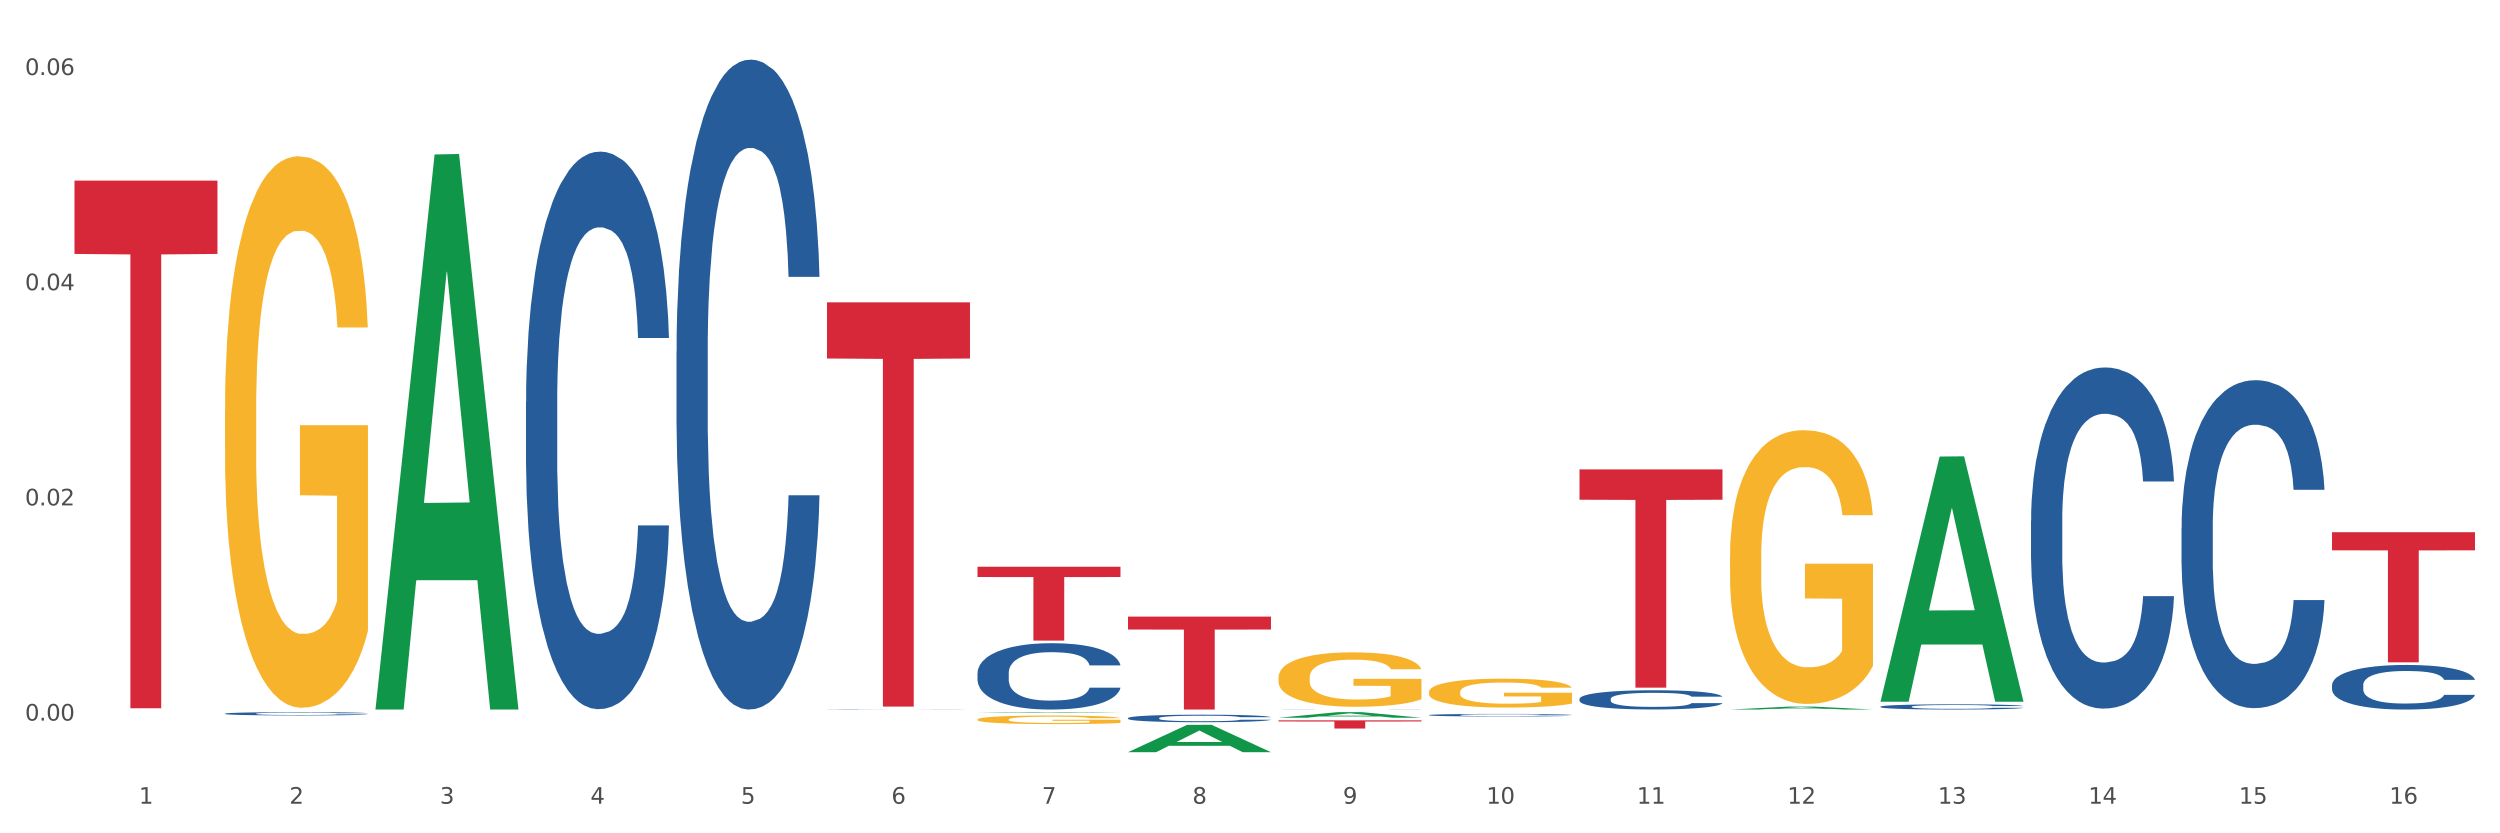 <?xml version="1.0" encoding="utf-8" standalone="no"?>
<!DOCTYPE svg PUBLIC "-//W3C//DTD SVG 1.1//EN"
  "http://www.w3.org/Graphics/SVG/1.1/DTD/svg11.dtd">
<svg xmlns:xlink="http://www.w3.org/1999/xlink" width="1080pt" height="360pt" viewBox="0 0 1080 360" xmlns="http://www.w3.org/2000/svg" version="1.1">
 <rect x="0" y="0" width="1080" height="360" fill="#333333" stroke="none"/>
 <defs>
  <style type="text/css">*{stroke-linejoin: round; stroke-linecap: butt}</style>
 </defs>
 <g id="figure_1">
  <g id="patch_1">
   <path d="M 0 360 
L 1080 360 
L 1080 0 
L 0 0 
z
" style="fill: #ffffff; stroke: #ffffff; stroke-linejoin: miter"/>
  </g>
  <g id="axes_1">
   <g id="matplotlib.axis_1">
    <g id="xtick_1">
     <g id="text_1">
      <!-- 1 -->
      <g style="fill: #4d4d4d" transform="translate(60.004 347.204) scale(0.096 -0.096)">
       <defs>
        <path id="DejaVuSans-31" d="M 794 531 
L 1825 531 
L 1825 4091 
L 703 3866 
L 703 4441 
L 1819 4666 
L 2450 4666 
L 2450 531 
L 3481 531 
L 3481 0 
L 794 0 
L 794 531 
z
" transform="scale(0.016)"/>
       </defs>
       <use xlink:href="#DejaVuSans-31"/>
      </g>
     </g>
    </g>
    <g id="xtick_2">
     <g id="text_2">
      <!-- 2 -->
      <g style="fill: #4d4d4d" transform="translate(125.021 347.204) scale(0.096 -0.096)">
       <defs>
        <path id="DejaVuSans-32" d="M 1228 531 
L 3431 531 
L 3431 0 
L 469 0 
L 469 531 
Q 828 903 1448 1529 
Q 2069 2156 2228 2338 
Q 2531 2678 2651 2914 
Q 2772 3150 2772 3378 
Q 2772 3750 2511 3984 
Q 2250 4219 1831 4219 
Q 1534 4219 1204 4116 
Q 875 4013 500 3803 
L 500 4441 
Q 881 4594 1212 4672 
Q 1544 4750 1819 4750 
Q 2544 4750 2975 4387 
Q 3406 4025 3406 3419 
Q 3406 3131 3298 2873 
Q 3191 2616 2906 2266 
Q 2828 2175 2409 1742 
Q 1991 1309 1228 531 
z
" transform="scale(0.016)"/>
       </defs>
       <use xlink:href="#DejaVuSans-32"/>
      </g>
     </g>
    </g>
    <g id="xtick_3">
     <g id="text_3">
      <!-- 3 -->
      <g style="fill: #4d4d4d" transform="translate(190.039 347.204) scale(0.096 -0.096)">
       <defs>
        <path id="DejaVuSans-33" d="M 2597 2516 
Q 3050 2419 3304 2112 
Q 3559 1806 3559 1356 
Q 3559 666 3084 287 
Q 2609 -91 1734 -91 
Q 1441 -91 1130 -33 
Q 819 25 488 141 
L 488 750 
Q 750 597 1062 519 
Q 1375 441 1716 441 
Q 2309 441 2620 675 
Q 2931 909 2931 1356 
Q 2931 1769 2642 2001 
Q 2353 2234 1838 2234 
L 1294 2234 
L 1294 2753 
L 1863 2753 
Q 2328 2753 2575 2939 
Q 2822 3125 2822 3475 
Q 2822 3834 2567 4026 
Q 2313 4219 1838 4219 
Q 1578 4219 1281 4162 
Q 984 4106 628 3988 
L 628 4550 
Q 988 4650 1302 4700 
Q 1616 4750 1894 4750 
Q 2613 4750 3031 4423 
Q 3450 4097 3450 3541 
Q 3450 3153 3228 2886 
Q 3006 2619 2597 2516 
z
" transform="scale(0.016)"/>
       </defs>
       <use xlink:href="#DejaVuSans-33"/>
      </g>
     </g>
    </g>
    <g id="xtick_4">
     <g id="text_4">
      <!-- 4 -->
      <g style="fill: #4d4d4d" transform="translate(255.056 347.204) scale(0.096 -0.096)">
       <defs>
        <path id="DejaVuSans-34" d="M 2419 4116 
L 825 1625 
L 2419 1625 
L 2419 4116 
z
M 2253 4666 
L 3047 4666 
L 3047 1625 
L 3713 1625 
L 3713 1100 
L 3047 1100 
L 3047 0 
L 2419 0 
L 2419 1100 
L 313 1100 
L 313 1709 
L 2253 4666 
z
" transform="scale(0.016)"/>
       </defs>
       <use xlink:href="#DejaVuSans-34"/>
      </g>
     </g>
    </g>
    <g id="xtick_5">
     <g id="text_5">
      <!-- 5 -->
      <g style="fill: #4d4d4d" transform="translate(320.073 347.204) scale(0.096 -0.096)">
       <defs>
        <path id="DejaVuSans-35" d="M 691 4666 
L 3169 4666 
L 3169 4134 
L 1269 4134 
L 1269 2991 
Q 1406 3038 1543 3061 
Q 1681 3084 1819 3084 
Q 2600 3084 3056 2656 
Q 3513 2228 3513 1497 
Q 3513 744 3044 326 
Q 2575 -91 1722 -91 
Q 1428 -91 1123 -41 
Q 819 9 494 109 
L 494 744 
Q 775 591 1075 516 
Q 1375 441 1709 441 
Q 2250 441 2565 725 
Q 2881 1009 2881 1497 
Q 2881 1984 2565 2268 
Q 2250 2553 1709 2553 
Q 1456 2553 1204 2497 
Q 953 2441 691 2322 
L 691 4666 
z
" transform="scale(0.016)"/>
       </defs>
       <use xlink:href="#DejaVuSans-35"/>
      </g>
     </g>
    </g>
    <g id="xtick_6">
     <g id="text_6">
      <!-- 6 -->
      <g style="fill: #4d4d4d" transform="translate(385.09 347.204) scale(0.096 -0.096)">
       <defs>
        <path id="DejaVuSans-36" d="M 2113 2584 
Q 1688 2584 1439 2293 
Q 1191 2003 1191 1497 
Q 1191 994 1439 701 
Q 1688 409 2113 409 
Q 2538 409 2786 701 
Q 3034 994 3034 1497 
Q 3034 2003 2786 2293 
Q 2538 2584 2113 2584 
z
M 3366 4563 
L 3366 3988 
Q 3128 4100 2886 4159 
Q 2644 4219 2406 4219 
Q 1781 4219 1451 3797 
Q 1122 3375 1075 2522 
Q 1259 2794 1537 2939 
Q 1816 3084 2150 3084 
Q 2853 3084 3261 2657 
Q 3669 2231 3669 1497 
Q 3669 778 3244 343 
Q 2819 -91 2113 -91 
Q 1303 -91 875 529 
Q 447 1150 447 2328 
Q 447 3434 972 4092 
Q 1497 4750 2381 4750 
Q 2619 4750 2861 4703 
Q 3103 4656 3366 4563 
z
" transform="scale(0.016)"/>
       </defs>
       <use xlink:href="#DejaVuSans-36"/>
      </g>
     </g>
    </g>
    <g id="xtick_7">
     <g id="text_7">
      <!-- 7 -->
      <g style="fill: #4d4d4d" transform="translate(450.108 347.204) scale(0.096 -0.096)">
       <defs>
        <path id="DejaVuSans-37" d="M 525 4666 
L 3525 4666 
L 3525 4397 
L 1831 0 
L 1172 0 
L 2766 4134 
L 525 4134 
L 525 4666 
z
" transform="scale(0.016)"/>
       </defs>
       <use xlink:href="#DejaVuSans-37"/>
      </g>
     </g>
    </g>
    <g id="xtick_8">
     <g id="text_8">
      <!-- 8 -->
      <g style="fill: #4d4d4d" transform="translate(515.125 347.204) scale(0.096 -0.096)">
       <defs>
        <path id="DejaVuSans-38" d="M 2034 2216 
Q 1584 2216 1326 1975 
Q 1069 1734 1069 1313 
Q 1069 891 1326 650 
Q 1584 409 2034 409 
Q 2484 409 2743 651 
Q 3003 894 3003 1313 
Q 3003 1734 2745 1975 
Q 2488 2216 2034 2216 
z
M 1403 2484 
Q 997 2584 770 2862 
Q 544 3141 544 3541 
Q 544 4100 942 4425 
Q 1341 4750 2034 4750 
Q 2731 4750 3128 4425 
Q 3525 4100 3525 3541 
Q 3525 3141 3298 2862 
Q 3072 2584 2669 2484 
Q 3125 2378 3379 2068 
Q 3634 1759 3634 1313 
Q 3634 634 3220 271 
Q 2806 -91 2034 -91 
Q 1263 -91 848 271 
Q 434 634 434 1313 
Q 434 1759 690 2068 
Q 947 2378 1403 2484 
z
M 1172 3481 
Q 1172 3119 1398 2916 
Q 1625 2713 2034 2713 
Q 2441 2713 2670 2916 
Q 2900 3119 2900 3481 
Q 2900 3844 2670 4047 
Q 2441 4250 2034 4250 
Q 1625 4250 1398 4047 
Q 1172 3844 1172 3481 
z
" transform="scale(0.016)"/>
       </defs>
       <use xlink:href="#DejaVuSans-38"/>
      </g>
     </g>
    </g>
    <g id="xtick_9">
     <g id="text_9">
      <!-- 9 -->
      <g style="fill: #4d4d4d" transform="translate(580.142 347.204) scale(0.096 -0.096)">
       <defs>
        <path id="DejaVuSans-39" d="M 703 97 
L 703 672 
Q 941 559 1184 500 
Q 1428 441 1663 441 
Q 2288 441 2617 861 
Q 2947 1281 2994 2138 
Q 2813 1869 2534 1725 
Q 2256 1581 1919 1581 
Q 1219 1581 811 2004 
Q 403 2428 403 3163 
Q 403 3881 828 4315 
Q 1253 4750 1959 4750 
Q 2769 4750 3195 4129 
Q 3622 3509 3622 2328 
Q 3622 1225 3098 567 
Q 2575 -91 1691 -91 
Q 1453 -91 1209 -44 
Q 966 3 703 97 
z
M 1959 2075 
Q 2384 2075 2632 2365 
Q 2881 2656 2881 3163 
Q 2881 3666 2632 3958 
Q 2384 4250 1959 4250 
Q 1534 4250 1286 3958 
Q 1038 3666 1038 3163 
Q 1038 2656 1286 2365 
Q 1534 2075 1959 2075 
z
" transform="scale(0.016)"/>
       </defs>
       <use xlink:href="#DejaVuSans-39"/>
      </g>
     </g>
    </g>
    <g id="xtick_10">
     <g id="text_10">
      <!-- 10 -->
      <g style="fill: #4d4d4d" transform="translate(642.105 347.204) scale(0.096 -0.096)">
       <defs>
        <path id="DejaVuSans-30" d="M 2034 4250 
Q 1547 4250 1301 3770 
Q 1056 3291 1056 2328 
Q 1056 1369 1301 889 
Q 1547 409 2034 409 
Q 2525 409 2770 889 
Q 3016 1369 3016 2328 
Q 3016 3291 2770 3770 
Q 2525 4250 2034 4250 
z
M 2034 4750 
Q 2819 4750 3233 4129 
Q 3647 3509 3647 2328 
Q 3647 1150 3233 529 
Q 2819 -91 2034 -91 
Q 1250 -91 836 529 
Q 422 1150 422 2328 
Q 422 3509 836 4129 
Q 1250 4750 2034 4750 
z
" transform="scale(0.016)"/>
       </defs>
       <use xlink:href="#DejaVuSans-31"/>
       <use xlink:href="#DejaVuSans-30" transform="translate(63.623 0)"/>
      </g>
     </g>
    </g>
    <g id="xtick_11">
     <g id="text_11">
      <!-- 11 -->
      <g style="fill: #4d4d4d" transform="translate(707.123 347.204) scale(0.096 -0.096)">
       <use xlink:href="#DejaVuSans-31"/>
       <use xlink:href="#DejaVuSans-31" transform="translate(63.623 0)"/>
      </g>
     </g>
    </g>
    <g id="xtick_12">
     <g id="text_12">
      <!-- 12 -->
      <g style="fill: #4d4d4d" transform="translate(772.14 347.204) scale(0.096 -0.096)">
       <use xlink:href="#DejaVuSans-31"/>
       <use xlink:href="#DejaVuSans-32" transform="translate(63.623 0)"/>
      </g>
     </g>
    </g>
    <g id="xtick_13">
     <g id="text_13">
      <!-- 13 -->
      <g style="fill: #4d4d4d" transform="translate(837.157 347.204) scale(0.096 -0.096)">
       <use xlink:href="#DejaVuSans-31"/>
       <use xlink:href="#DejaVuSans-33" transform="translate(63.623 0)"/>
      </g>
     </g>
    </g>
    <g id="xtick_14">
     <g id="text_14">
      <!-- 14 -->
      <g style="fill: #4d4d4d" transform="translate(902.174 347.204) scale(0.096 -0.096)">
       <use xlink:href="#DejaVuSans-31"/>
       <use xlink:href="#DejaVuSans-34" transform="translate(63.623 0)"/>
      </g>
     </g>
    </g>
    <g id="xtick_15">
     <g id="text_15">
      <!-- 15 -->
      <g style="fill: #4d4d4d" transform="translate(967.192 347.204) scale(0.096 -0.096)">
       <use xlink:href="#DejaVuSans-31"/>
       <use xlink:href="#DejaVuSans-35" transform="translate(63.623 0)"/>
      </g>
     </g>
    </g>
    <g id="xtick_16">
     <g id="text_16">
      <!-- 16 -->
      <g style="fill: #4d4d4d" transform="translate(1032.209 347.204) scale(0.096 -0.096)">
       <use xlink:href="#DejaVuSans-31"/>
       <use xlink:href="#DejaVuSans-36" transform="translate(63.623 0)"/>
      </g>
     </g>
    </g>
    <g id="xtick_17"/>
    <g id="xtick_18"/>
    <g id="xtick_19"/>
    <g id="xtick_20"/>
    <g id="xtick_21"/>
    <g id="xtick_22"/>
    <g id="xtick_23"/>
    <g id="xtick_24"/>
    <g id="xtick_25"/>
    <g id="xtick_26"/>
    <g id="xtick_27"/>
    <g id="xtick_28"/>
    <g id="xtick_29"/>
    <g id="xtick_30"/>
    <g id="xtick_31"/>
   </g>
   <g id="matplotlib.axis_2">
    <g id="ytick_1">
     <g id="text_17">
      <!-- 0.00 -->
      <g style="fill: #4d4d4d" transform="translate(10.8 311.299) scale(0.096 -0.096)">
       <defs>
        <path id="DejaVuSans-2e" d="M 684 794 
L 1344 794 
L 1344 0 
L 684 0 
L 684 794 
z
" transform="scale(0.016)"/>
       </defs>
       <use xlink:href="#DejaVuSans-30"/>
       <use xlink:href="#DejaVuSans-2e" transform="translate(63.623 0)"/>
       <use xlink:href="#DejaVuSans-30" transform="translate(95.41 0)"/>
       <use xlink:href="#DejaVuSans-30" transform="translate(159.033 0)"/>
      </g>
     </g>
    </g>
    <g id="ytick_2">
     <g id="text_18">
      <!-- 0.02 -->
      <g style="fill: #4d4d4d" transform="translate(10.8 218.338) scale(0.096 -0.096)">
       <use xlink:href="#DejaVuSans-30"/>
       <use xlink:href="#DejaVuSans-2e" transform="translate(63.623 0)"/>
       <use xlink:href="#DejaVuSans-30" transform="translate(95.41 0)"/>
       <use xlink:href="#DejaVuSans-32" transform="translate(159.033 0)"/>
      </g>
     </g>
    </g>
    <g id="ytick_3">
     <g id="text_19">
      <!-- 0.04 -->
      <g style="fill: #4d4d4d" transform="translate(10.8 125.378) scale(0.096 -0.096)">
       <use xlink:href="#DejaVuSans-30"/>
       <use xlink:href="#DejaVuSans-2e" transform="translate(63.623 0)"/>
       <use xlink:href="#DejaVuSans-30" transform="translate(95.41 0)"/>
       <use xlink:href="#DejaVuSans-34" transform="translate(159.033 0)"/>
      </g>
     </g>
    </g>
    <g id="ytick_4">
     <g id="text_20">
      <!-- 0.06 -->
      <g style="fill: #4d4d4d" transform="translate(10.8 32.418) scale(0.096 -0.096)">
       <use xlink:href="#DejaVuSans-30"/>
       <use xlink:href="#DejaVuSans-2e" transform="translate(63.623 0)"/>
       <use xlink:href="#DejaVuSans-30" transform="translate(95.41 0)"/>
       <use xlink:href="#DejaVuSans-36" transform="translate(159.033 0)"/>
      </g>
     </g>
    </g>
    <g id="ytick_5"/>
    <g id="ytick_6"/>
    <g id="ytick_7"/>
   </g>
   <g id="PolyCollection_1">
    <path d="M 162.209 306.073 
L 162.273 305.848 
L 187.744 66.736 
L 198.314 66.511 
L 223.976 306.524 
L 211.75 306.524 
L 206.21 250.634 
L 179.912 250.634 
L 179.721 251.535 
L 174.372 306.524 
L 162.209 306.524 
L 162.209 306.073 
L 183.223 217.28 
L 202.899 217.054 
L 193.156 117.669 
L 193.029 117.218 
L 192.902 117.894 
L 183.159 217.054 
L 183.223 217.28 
L 162.209 306.073 
z
" clip-path="url(#p459c675f47)" style="fill: #109648"/>
    <path d="M 552.313 311.197 
L 614.079 311.197 
L 614.079 311.687 
L 589.783 311.691 
L 589.783 314.726 
L 576.463 314.726 
L 576.463 311.691 
L 552.313 311.687 
L 552.313 311.2 
L 552.313 311.197 
z
" clip-path="url(#p459c675f47)" style="fill: #d62839"/>
    <path d="M 487.296 266.378 
L 549.062 266.378 
L 549.062 271.957 
L 524.765 271.995 
L 524.765 306.524 
L 511.446 306.524 
L 511.446 271.995 
L 487.296 271.957 
L 487.296 266.416 
L 487.296 266.378 
z
" clip-path="url(#p459c675f47)" style="fill: #d62839"/>
    <path d="M 422.278 244.837 
L 484.045 244.837 
L 484.045 249.27 
L 459.748 249.3 
L 459.748 276.736 
L 446.429 276.736 
L 446.429 249.3 
L 422.278 249.27 
L 422.278 244.867 
L 422.278 244.837 
z
" clip-path="url(#p459c675f47)" style="fill: #d62839"/>
    <path d="M 97.192 308.288 
L 97.265 308.287 
L 97.265 308.25 
L 97.484 308.201 
L 98.287 308.111 
L 99.31 308.042 
L 101.062 307.962 
L 102.011 307.928 
L 103.252 307.891 
L 105.807 307.83 
L 108.728 307.778 
L 110.772 307.75 
L 112.305 307.732 
L 115.737 307.699 
L 117.708 307.685 
L 119.752 307.674 
L 121.505 307.666 
L 124.425 307.657 
L 126.761 307.653 
L 129.463 307.652 
L 131.726 307.653 
L 134.719 307.658 
L 139.1 307.674 
L 140.779 307.683 
L 143.042 307.698 
L 145.379 307.719 
L 147.277 307.739 
L 149.467 307.769 
L 151.731 307.808 
L 153.921 307.857 
L 155.454 307.902 
L 156.695 307.95 
L 157.79 308.009 
L 158.594 308.072 
L 158.959 308.125 
L 145.598 308.125 
L 145.233 308.077 
L 144.503 308.025 
L 143.773 307.99 
L 142.969 307.962 
L 141.728 307.93 
L 140.633 307.909 
L 138.808 307.884 
L 137.129 307.869 
L 135.741 307.86 
L 134.062 307.852 
L 130.485 307.844 
L 127.929 307.844 
L 126.323 307.847 
L 124.352 307.853 
L 122.673 307.862 
L 120.701 307.878 
L 119.168 307.895 
L 117.635 307.917 
L 116.759 307.932 
L 115.445 307.961 
L 114.569 307.984 
L 113.4 308.024 
L 112.743 308.052 
L 111.575 308.126 
L 111.064 308.181 
L 110.845 308.218 
L 110.699 308.259 
L 110.699 308.461 
L 111.137 308.552 
L 111.502 308.591 
L 112.086 308.635 
L 113.181 308.691 
L 114.788 308.747 
L 116.467 308.787 
L 117.854 308.812 
L 119.168 308.83 
L 120.482 308.844 
L 122.089 308.857 
L 123.403 308.865 
L 125.374 308.873 
L 127.71 308.876 
L 129.536 308.876 
L 133.259 308.87 
L 134.938 308.863 
L 136.545 308.854 
L 138.297 308.84 
L 139.684 308.825 
L 140.487 308.813 
L 141.801 308.788 
L 142.823 308.763 
L 143.7 308.733 
L 144.284 308.707 
L 144.941 308.668 
L 145.452 308.624 
L 145.598 308.601 
L 158.959 308.601 
L 158.667 308.647 
L 158.156 308.693 
L 157.133 308.754 
L 156.33 308.788 
L 155.089 308.831 
L 153.775 308.867 
L 151.95 308.907 
L 150.27 308.937 
L 148.518 308.963 
L 146.62 308.986 
L 143.188 309.019 
L 141.947 309.028 
L 139.319 309.043 
L 137.275 309.052 
L 134.281 309.061 
L 131.215 309.067 
L 128.002 309.068 
L 125.155 309.065 
L 122.016 309.057 
L 120.044 309.05 
L 117.854 309.038 
L 115.299 309.02 
L 112.889 308.998 
L 110.626 308.972 
L 108.509 308.942 
L 106.538 308.909 
L 103.982 308.853 
L 102.084 308.799 
L 100.697 308.748 
L 99.748 308.706 
L 98.798 308.651 
L 98.287 308.614 
L 97.484 308.523 
L 97.192 308.439 
L 97.192 308.288 
z
" clip-path="url(#p459c675f47)" style="fill: #255c99"/>
    <path d="M 227.227 173.723 
L 227.3 173.503 
L 227.3 167.344 
L 227.519 158.985 
L 228.322 143.586 
L 229.344 131.927 
L 231.096 118.289 
L 232.045 112.569 
L 233.287 106.19 
L 235.842 95.851 
L 238.762 87.052 
L 240.807 82.212 
L 242.34 79.133 
L 245.771 73.633 
L 247.743 71.213 
L 249.787 69.234 
L 251.539 67.914 
L 254.459 66.374 
L 256.796 65.714 
L 259.497 65.494 
L 261.76 65.714 
L 264.754 66.594 
L 269.134 69.234 
L 270.814 70.773 
L 273.077 73.413 
L 275.413 76.933 
L 277.312 80.452 
L 279.502 85.512 
L 281.765 92.111 
L 283.955 100.471 
L 285.489 108.17 
L 286.73 116.309 
L 287.825 126.208 
L 288.628 136.987 
L 288.993 146.006 
L 275.632 146.006 
L 275.267 137.867 
L 274.537 129.068 
L 273.807 123.128 
L 273.004 118.289 
L 271.763 112.789 
L 270.668 109.27 
L 268.842 105.09 
L 267.163 102.45 
L 265.776 100.91 
L 264.097 99.591 
L 260.519 98.271 
L 257.964 98.271 
L 256.358 98.711 
L 254.386 99.811 
L 252.707 101.35 
L 250.736 103.99 
L 249.203 106.85 
L 247.669 110.59 
L 246.793 113.229 
L 245.479 118.069 
L 244.603 122.028 
L 243.435 128.848 
L 242.778 133.687 
L 241.61 146.226 
L 241.099 155.465 
L 240.88 161.845 
L 240.734 168.884 
L 240.734 203.201 
L 241.172 218.599 
L 241.537 225.198 
L 242.121 232.678 
L 243.216 242.357 
L 244.822 251.816 
L 246.501 258.635 
L 247.889 262.815 
L 249.203 265.894 
L 250.517 268.314 
L 252.123 270.514 
L 253.437 271.834 
L 255.409 273.154 
L 257.745 273.814 
L 259.57 273.814 
L 263.294 272.714 
L 264.973 271.614 
L 266.579 270.074 
L 268.331 267.654 
L 269.718 265.015 
L 270.522 263.035 
L 271.836 258.855 
L 272.858 254.456 
L 273.734 249.396 
L 274.318 244.996 
L 274.975 238.397 
L 275.486 230.918 
L 275.632 226.958 
L 288.993 226.958 
L 288.701 234.877 
L 288.19 242.577 
L 287.168 252.916 
L 286.365 258.855 
L 285.124 266.114 
L 283.809 272.274 
L 281.984 279.093 
L 280.305 284.153 
L 278.553 288.552 
L 276.654 292.512 
L 273.223 298.011 
L 271.982 299.551 
L 269.353 302.191 
L 267.309 303.731 
L 264.316 305.271 
L 261.249 306.151 
L 258.037 306.371 
L 255.19 305.931 
L 252.05 304.611 
L 250.079 303.291 
L 247.889 301.311 
L 245.333 298.231 
L 242.924 294.492 
L 240.661 290.092 
L 238.543 285.033 
L 236.572 279.313 
L 234.017 269.854 
L 232.118 260.615 
L 230.731 252.036 
L 229.782 244.777 
L 228.833 235.537 
L 228.322 229.158 
L 227.519 213.76 
L 227.227 199.461 
L 227.227 173.723 
z
" clip-path="url(#p459c675f47)" style="fill: #255c99"/>
    <path d="M 292.244 151.911 
L 292.317 151.655 
L 292.317 144.475 
L 292.536 134.732 
L 293.339 116.784 
L 294.361 103.194 
L 296.113 87.297 
L 297.063 80.63 
L 298.304 73.195 
L 300.859 61.144 
L 303.78 50.887 
L 305.824 45.246 
L 307.357 41.657 
L 310.788 35.247 
L 312.76 32.426 
L 314.804 30.118 
L 316.556 28.58 
L 319.477 26.785 
L 321.813 26.016 
L 324.514 25.759 
L 326.778 26.016 
L 329.771 27.042 
L 334.152 30.118 
L 335.831 31.913 
L 338.094 34.99 
L 340.431 39.093 
L 342.329 43.195 
L 344.519 49.092 
L 346.782 56.785 
L 348.973 66.528 
L 350.506 75.502 
L 351.747 84.989 
L 352.842 96.528 
L 353.645 109.091 
L 354.01 119.604 
L 340.65 119.604 
L 340.284 110.117 
L 339.554 99.861 
L 338.824 92.938 
L 338.021 87.297 
L 336.78 80.887 
L 335.685 76.784 
L 333.86 71.913 
L 332.18 68.836 
L 330.793 67.041 
L 329.114 65.502 
L 325.536 63.964 
L 322.981 63.964 
L 321.375 64.477 
L 319.404 65.759 
L 317.724 67.554 
L 315.753 70.631 
L 314.22 73.964 
L 312.687 78.323 
L 311.811 81.4 
L 310.496 87.041 
L 309.62 91.656 
L 308.452 99.604 
L 307.795 105.245 
L 306.627 119.86 
L 306.116 130.63 
L 305.897 138.065 
L 305.751 146.27 
L 305.751 186.27 
L 306.189 204.218 
L 306.554 211.91 
L 307.138 220.628 
L 308.233 231.91 
L 309.839 242.935 
L 311.519 250.884 
L 312.906 255.756 
L 314.22 259.345 
L 315.534 262.166 
L 317.14 264.73 
L 318.455 266.268 
L 320.426 267.807 
L 322.762 268.576 
L 324.587 268.576 
L 328.311 267.294 
L 329.99 266.012 
L 331.596 264.217 
L 333.349 261.397 
L 334.736 258.32 
L 335.539 256.012 
L 336.853 251.14 
L 337.875 246.012 
L 338.751 240.115 
L 339.335 234.987 
L 339.992 227.295 
L 340.504 218.577 
L 340.65 213.961 
L 354.01 213.961 
L 353.718 223.192 
L 353.207 232.166 
L 352.185 244.217 
L 351.382 251.14 
L 350.141 259.602 
L 348.827 266.781 
L 347.001 274.73 
L 345.322 280.627 
L 343.57 285.755 
L 341.672 290.37 
L 338.24 296.781 
L 336.999 298.575 
L 334.371 301.652 
L 332.326 303.447 
L 329.333 305.242 
L 326.267 306.268 
L 323.054 306.524 
L 320.207 306.011 
L 317.067 304.473 
L 315.096 302.934 
L 312.906 300.627 
L 310.35 297.037 
L 307.941 292.678 
L 305.678 287.55 
L 303.561 281.653 
L 301.589 274.986 
L 299.034 263.961 
L 297.136 253.192 
L 295.748 243.192 
L 294.799 234.73 
L 293.85 223.961 
L 293.339 216.525 
L 292.536 198.577 
L 292.244 181.911 
L 292.244 151.911 
z
" clip-path="url(#p459c675f47)" style="fill: #255c99"/>
    <path d="M 682.347 202.781 
L 744.114 202.781 
L 744.114 215.883 
L 719.817 215.971 
L 719.817 297.059 
L 706.498 297.059 
L 706.498 215.971 
L 682.347 215.883 
L 682.347 202.87 
L 682.347 202.781 
z
" clip-path="url(#p459c675f47)" style="fill: #d62839"/>
    <path d="M 357.261 306.45 
L 357.334 306.45 
L 357.334 306.447 
L 357.553 306.442 
L 358.356 306.433 
L 359.378 306.427 
L 361.131 306.419 
L 362.08 306.416 
L 363.321 306.413 
L 365.876 306.407 
L 368.797 306.402 
L 370.841 306.399 
L 372.374 306.398 
L 375.806 306.395 
L 377.777 306.393 
L 379.821 306.392 
L 381.574 306.391 
L 384.494 306.39 
L 386.83 306.39 
L 389.532 306.39 
L 391.795 306.39 
L 394.788 306.391 
L 399.169 306.392 
L 400.848 306.393 
L 403.111 306.394 
L 405.448 306.396 
L 407.346 306.398 
L 409.536 306.401 
L 411.8 306.405 
L 413.99 306.409 
L 415.523 306.414 
L 416.764 306.418 
L 417.859 306.424 
L 418.663 306.43 
L 419.028 306.435 
L 405.667 306.435 
L 405.302 306.43 
L 404.572 306.425 
L 403.842 306.422 
L 403.038 306.419 
L 401.797 306.416 
L 400.702 306.414 
L 398.877 306.412 
L 397.198 306.411 
L 395.81 306.41 
L 394.131 306.409 
L 390.554 306.408 
L 387.998 306.408 
L 386.392 306.408 
L 384.421 306.409 
L 382.742 306.41 
L 380.77 306.411 
L 379.237 306.413 
L 377.704 306.415 
L 376.828 306.417 
L 375.514 306.419 
L 374.638 306.421 
L 373.469 306.425 
L 372.812 306.428 
L 371.644 306.435 
L 371.133 306.44 
L 370.914 306.444 
L 370.768 306.447 
L 370.768 306.467 
L 371.206 306.475 
L 371.571 306.479 
L 372.155 306.483 
L 373.25 306.488 
L 374.857 306.494 
L 376.536 306.497 
L 377.923 306.5 
L 379.237 306.501 
L 380.551 306.503 
L 382.158 306.504 
L 383.472 306.505 
L 385.443 306.505 
L 387.779 306.506 
L 389.605 306.506 
L 393.328 306.505 
L 395.007 306.505 
L 396.614 306.504 
L 398.366 306.502 
L 399.753 306.501 
L 400.556 306.5 
L 401.87 306.498 
L 402.892 306.495 
L 403.769 306.492 
L 404.353 306.49 
L 405.01 306.486 
L 405.521 306.482 
L 405.667 306.48 
L 419.028 306.48 
L 418.736 306.484 
L 418.224 306.488 
L 417.202 306.494 
L 416.399 306.498 
L 415.158 306.502 
L 413.844 306.505 
L 412.019 306.509 
L 410.339 306.512 
L 408.587 306.514 
L 406.689 306.516 
L 403.257 306.519 
L 402.016 306.52 
L 399.388 306.522 
L 397.344 306.522 
L 394.35 306.523 
L 391.284 306.524 
L 388.071 306.524 
L 385.224 306.524 
L 382.085 306.523 
L 380.113 306.522 
L 377.923 306.521 
L 375.368 306.519 
L 372.958 306.517 
L 370.695 306.515 
L 368.578 306.512 
L 366.606 306.509 
L 364.051 306.504 
L 362.153 306.499 
L 360.766 306.494 
L 359.817 306.49 
L 358.867 306.485 
L 358.356 306.481 
L 357.553 306.472 
L 357.261 306.465 
L 357.261 306.45 
z
" clip-path="url(#p459c675f47)" style="fill: #255c99"/>
    <path d="M 487.296 310.208 
L 487.369 310.205 
L 487.369 310.122 
L 487.588 310.009 
L 488.391 309.801 
L 489.413 309.644 
L 491.165 309.46 
L 492.114 309.383 
L 493.356 309.297 
L 495.911 309.157 
L 498.831 309.039 
L 500.876 308.974 
L 502.409 308.932 
L 505.84 308.858 
L 507.811 308.825 
L 509.856 308.799 
L 511.608 308.781 
L 514.528 308.76 
L 516.865 308.751 
L 519.566 308.748 
L 521.829 308.751 
L 524.823 308.763 
L 529.203 308.799 
L 530.883 308.819 
L 533.146 308.855 
L 535.482 308.902 
L 537.38 308.95 
L 539.571 309.018 
L 541.834 309.107 
L 544.024 309.22 
L 545.558 309.324 
L 546.799 309.433 
L 547.894 309.567 
L 548.697 309.712 
L 549.062 309.834 
L 535.701 309.834 
L 535.336 309.724 
L 534.606 309.605 
L 533.876 309.525 
L 533.073 309.46 
L 531.832 309.386 
L 530.737 309.338 
L 528.911 309.282 
L 527.232 309.246 
L 525.845 309.226 
L 524.166 309.208 
L 520.588 309.19 
L 518.033 309.19 
L 516.427 309.196 
L 514.455 309.211 
L 512.776 309.232 
L 510.805 309.267 
L 509.272 309.306 
L 507.738 309.356 
L 506.862 309.392 
L 505.548 309.457 
L 504.672 309.51 
L 503.504 309.602 
L 502.847 309.668 
L 501.679 309.837 
L 501.168 309.961 
L 500.949 310.047 
L 500.803 310.142 
L 500.803 310.605 
L 501.241 310.813 
L 501.606 310.902 
L 502.19 311.003 
L 503.285 311.133 
L 504.891 311.261 
L 506.57 311.353 
L 507.957 311.409 
L 509.272 311.45 
L 510.586 311.483 
L 512.192 311.513 
L 513.506 311.531 
L 515.478 311.548 
L 517.814 311.557 
L 519.639 311.557 
L 523.363 311.542 
L 525.042 311.528 
L 526.648 311.507 
L 528.4 311.474 
L 529.787 311.439 
L 530.591 311.412 
L 531.905 311.356 
L 532.927 311.296 
L 533.803 311.228 
L 534.387 311.169 
L 535.044 311.08 
L 535.555 310.979 
L 535.701 310.925 
L 549.062 310.925 
L 548.77 311.032 
L 548.259 311.136 
L 547.237 311.275 
L 546.434 311.356 
L 545.193 311.453 
L 543.878 311.536 
L 542.053 311.628 
L 540.374 311.697 
L 538.622 311.756 
L 536.723 311.809 
L 533.292 311.884 
L 532.051 311.904 
L 529.422 311.94 
L 527.378 311.961 
L 524.385 311.981 
L 521.318 311.993 
L 518.106 311.996 
L 515.258 311.99 
L 512.119 311.973 
L 510.148 311.955 
L 507.957 311.928 
L 505.402 311.886 
L 502.993 311.836 
L 500.73 311.777 
L 498.612 311.709 
L 496.641 311.631 
L 494.086 311.504 
L 492.187 311.379 
L 490.8 311.264 
L 489.851 311.166 
L 488.902 311.041 
L 488.391 310.955 
L 487.588 310.747 
L 487.296 310.555 
L 487.296 310.208 
z
" clip-path="url(#p459c675f47)" style="fill: #255c99"/>
    <path d="M 552.313 306.487 
L 552.386 306.487 
L 552.386 306.485 
L 552.605 306.483 
L 553.408 306.478 
L 554.43 306.475 
L 556.182 306.471 
L 557.132 306.47 
L 558.373 306.468 
L 560.928 306.465 
L 563.848 306.462 
L 565.893 306.461 
L 567.426 306.46 
L 570.857 306.459 
L 572.829 306.458 
L 574.873 306.457 
L 576.625 306.457 
L 579.546 306.457 
L 581.882 306.456 
L 584.583 306.456 
L 586.847 306.456 
L 589.84 306.457 
L 594.221 306.457 
L 595.9 306.458 
L 598.163 306.459 
L 600.499 306.46 
L 602.398 306.461 
L 604.588 306.462 
L 606.851 306.464 
L 609.042 306.466 
L 610.575 306.468 
L 611.816 306.471 
L 612.911 306.473 
L 613.714 306.476 
L 614.079 306.479 
L 600.718 306.479 
L 600.353 306.477 
L 599.623 306.474 
L 598.893 306.473 
L 598.09 306.471 
L 596.849 306.47 
L 595.754 306.469 
L 593.929 306.467 
L 592.249 306.467 
L 590.862 306.466 
L 589.183 306.466 
L 585.605 306.466 
L 583.05 306.466 
L 581.444 306.466 
L 579.473 306.466 
L 577.793 306.466 
L 575.822 306.467 
L 574.289 306.468 
L 572.756 306.469 
L 571.88 306.47 
L 570.565 306.471 
L 569.689 306.472 
L 568.521 306.474 
L 567.864 306.475 
L 566.696 306.479 
L 566.185 306.482 
L 565.966 306.483 
L 565.82 306.485 
L 565.82 306.495 
L 566.258 306.499 
L 566.623 306.501 
L 567.207 306.503 
L 568.302 306.506 
L 569.908 306.509 
L 571.588 306.511 
L 572.975 306.512 
L 574.289 306.513 
L 575.603 306.513 
L 577.209 306.514 
L 578.523 306.514 
L 580.495 306.515 
L 582.831 306.515 
L 584.656 306.515 
L 588.38 306.515 
L 590.059 306.514 
L 591.665 306.514 
L 593.418 306.513 
L 594.805 306.512 
L 595.608 306.512 
L 596.922 306.511 
L 597.944 306.509 
L 598.82 306.508 
L 599.404 306.507 
L 600.061 306.505 
L 600.572 306.503 
L 600.718 306.502 
L 614.079 306.502 
L 613.787 306.504 
L 613.276 306.506 
L 612.254 306.509 
L 611.451 306.511 
L 610.21 306.513 
L 608.896 306.514 
L 607.07 306.516 
L 605.391 306.518 
L 603.639 306.519 
L 601.741 306.52 
L 598.309 306.522 
L 597.068 306.522 
L 594.44 306.523 
L 592.395 306.523 
L 589.402 306.524 
L 586.336 306.524 
L 583.123 306.524 
L 580.276 306.524 
L 577.136 306.523 
L 575.165 306.523 
L 572.975 306.523 
L 570.419 306.522 
L 568.01 306.521 
L 565.747 306.519 
L 563.629 306.518 
L 561.658 306.516 
L 559.103 306.514 
L 557.205 306.511 
L 555.817 306.509 
L 554.868 306.507 
L 553.919 306.504 
L 553.408 306.502 
L 552.605 306.498 
L 552.313 306.494 
L 552.313 306.487 
z
" clip-path="url(#p459c675f47)" style="fill: #255c99"/>
    <path d="M 1007.434 295.915 
L 1007.507 295.898 
L 1007.507 295.405 
L 1007.726 294.736 
L 1008.529 293.505 
L 1009.551 292.572 
L 1011.303 291.482 
L 1012.252 291.024 
L 1013.493 290.514 
L 1016.049 289.687 
L 1018.969 288.983 
L 1021.013 288.596 
L 1022.547 288.35 
L 1025.978 287.91 
L 1027.949 287.717 
L 1029.994 287.558 
L 1031.746 287.453 
L 1034.666 287.33 
L 1037.003 287.277 
L 1039.704 287.259 
L 1041.967 287.277 
L 1044.961 287.347 
L 1049.341 287.558 
L 1051.021 287.682 
L 1053.284 287.893 
L 1055.62 288.174 
L 1057.518 288.456 
L 1059.709 288.86 
L 1061.972 289.388 
L 1064.162 290.057 
L 1065.696 290.672 
L 1066.937 291.323 
L 1068.032 292.115 
L 1068.835 292.977 
L 1069.2 293.698 
L 1055.839 293.698 
L 1055.474 293.047 
L 1054.744 292.344 
L 1054.014 291.869 
L 1053.211 291.482 
L 1051.97 291.042 
L 1050.875 290.76 
L 1049.049 290.426 
L 1047.37 290.215 
L 1045.983 290.092 
L 1044.304 289.986 
L 1040.726 289.881 
L 1038.171 289.881 
L 1036.565 289.916 
L 1034.593 290.004 
L 1032.914 290.127 
L 1030.943 290.338 
L 1029.41 290.567 
L 1027.876 290.866 
L 1027 291.077 
L 1025.686 291.464 
L 1024.81 291.781 
L 1023.642 292.326 
L 1022.985 292.713 
L 1021.817 293.716 
L 1021.306 294.455 
L 1021.086 294.965 
L 1020.94 295.528 
L 1020.94 298.273 
L 1021.379 299.504 
L 1021.744 300.032 
L 1022.328 300.63 
L 1023.423 301.404 
L 1025.029 302.161 
L 1026.708 302.706 
L 1028.095 303.04 
L 1029.41 303.287 
L 1030.724 303.48 
L 1032.33 303.656 
L 1033.644 303.762 
L 1035.615 303.867 
L 1037.952 303.92 
L 1039.777 303.92 
L 1043.501 303.832 
L 1045.18 303.744 
L 1046.786 303.621 
L 1048.538 303.428 
L 1049.925 303.216 
L 1050.728 303.058 
L 1052.043 302.724 
L 1053.065 302.372 
L 1053.941 301.967 
L 1054.525 301.615 
L 1055.182 301.088 
L 1055.693 300.489 
L 1055.839 300.173 
L 1069.2 300.173 
L 1068.908 300.806 
L 1068.397 301.422 
L 1067.375 302.249 
L 1066.572 302.724 
L 1065.33 303.304 
L 1064.016 303.797 
L 1062.191 304.342 
L 1060.512 304.747 
L 1058.76 305.099 
L 1056.861 305.416 
L 1053.43 305.855 
L 1052.189 305.979 
L 1049.56 306.19 
L 1047.516 306.313 
L 1044.523 306.436 
L 1041.456 306.506 
L 1038.244 306.524 
L 1035.396 306.489 
L 1032.257 306.383 
L 1030.286 306.278 
L 1028.095 306.119 
L 1025.54 305.873 
L 1023.131 305.574 
L 1020.867 305.222 
L 1018.75 304.817 
L 1016.779 304.36 
L 1014.224 303.603 
L 1012.325 302.865 
L 1010.938 302.178 
L 1009.989 301.598 
L 1009.04 300.859 
L 1008.529 300.349 
L 1007.726 299.117 
L 1007.434 297.974 
L 1007.434 295.915 
z
" clip-path="url(#p459c675f47)" style="fill: #255c99"/>
    <path d="M 942.416 227.903 
L 942.489 227.773 
L 942.489 224.15 
L 942.708 219.233 
L 943.512 210.176 
L 944.534 203.318 
L 946.286 195.296 
L 947.235 191.931 
L 948.476 188.179 
L 951.032 182.097 
L 953.952 176.922 
L 955.996 174.075 
L 957.529 172.263 
L 960.961 169.029 
L 962.932 167.605 
L 964.976 166.441 
L 966.729 165.664 
L 969.649 164.759 
L 971.985 164.37 
L 974.687 164.241 
L 976.95 164.37 
L 979.943 164.888 
L 984.324 166.441 
L 986.003 167.347 
L 988.267 168.899 
L 990.603 170.97 
L 992.501 173.04 
L 994.691 176.016 
L 996.955 179.898 
L 999.145 184.815 
L 1000.678 189.343 
L 1001.919 194.131 
L 1003.015 199.954 
L 1003.818 206.294 
L 1004.183 211.599 
L 990.822 211.599 
L 990.457 206.812 
L 989.727 201.636 
L 988.997 198.142 
L 988.194 195.296 
L 986.952 192.061 
L 985.857 189.99 
L 984.032 187.532 
L 982.353 185.979 
L 980.966 185.073 
L 979.286 184.297 
L 975.709 183.521 
L 973.154 183.521 
L 971.547 183.78 
L 969.576 184.427 
L 967.897 185.332 
L 965.926 186.885 
L 964.392 188.567 
L 962.859 190.767 
L 961.983 192.32 
L 960.669 195.166 
L 959.793 197.495 
L 958.625 201.506 
L 957.967 204.353 
L 956.799 211.729 
L 956.288 217.163 
L 956.069 220.916 
L 955.923 225.056 
L 955.923 245.242 
L 956.361 254.299 
L 956.726 258.181 
L 957.31 262.58 
L 958.406 268.274 
L 960.012 273.838 
L 961.691 277.849 
L 963.078 280.307 
L 964.392 282.119 
L 965.707 283.542 
L 967.313 284.836 
L 968.627 285.612 
L 970.598 286.389 
L 972.935 286.777 
L 974.76 286.777 
L 978.483 286.13 
L 980.163 285.483 
L 981.769 284.577 
L 983.521 283.154 
L 984.908 281.601 
L 985.711 280.437 
L 987.025 277.978 
L 988.048 275.39 
L 988.924 272.414 
L 989.508 269.826 
L 990.165 265.945 
L 990.676 261.545 
L 990.822 259.216 
L 1004.183 259.216 
L 1003.891 263.874 
L 1003.38 268.403 
L 1002.358 274.485 
L 1001.554 277.978 
L 1000.313 282.248 
L 998.999 285.871 
L 997.174 289.882 
L 995.495 292.858 
L 993.742 295.446 
L 991.844 297.775 
L 988.413 301.01 
L 987.171 301.916 
L 984.543 303.469 
L 982.499 304.375 
L 979.505 305.28 
L 976.439 305.798 
L 973.227 305.927 
L 970.379 305.668 
L 967.24 304.892 
L 965.268 304.116 
L 963.078 302.951 
L 960.523 301.14 
L 958.114 298.94 
L 955.85 296.352 
L 953.733 293.376 
L 951.762 290.012 
L 949.206 284.448 
L 947.308 279.013 
L 945.921 273.967 
L 944.972 269.697 
L 944.023 264.262 
L 943.512 260.51 
L 942.708 251.452 
L 942.416 243.042 
L 942.416 227.903 
z
" clip-path="url(#p459c675f47)" style="fill: #255c99"/>
    <path d="M 877.399 224.961 
L 877.472 224.827 
L 877.472 221.058 
L 877.691 215.944 
L 878.494 206.523 
L 879.516 199.389 
L 881.269 191.045 
L 882.218 187.546 
L 883.459 183.642 
L 886.014 177.317 
L 888.935 171.933 
L 890.979 168.972 
L 892.512 167.088 
L 895.944 163.723 
L 897.915 162.243 
L 899.959 161.032 
L 901.711 160.224 
L 904.632 159.282 
L 906.968 158.878 
L 909.67 158.744 
L 911.933 158.878 
L 914.926 159.416 
L 919.307 161.032 
L 920.986 161.974 
L 923.249 163.589 
L 925.586 165.742 
L 927.484 167.896 
L 929.674 170.991 
L 931.938 175.029 
L 934.128 180.143 
L 935.661 184.854 
L 936.902 189.834 
L 937.997 195.89 
L 938.8 202.485 
L 939.166 208.003 
L 925.805 208.003 
L 925.44 203.023 
L 924.71 197.64 
L 923.979 194.006 
L 923.176 191.045 
L 921.935 187.68 
L 920.84 185.527 
L 919.015 182.97 
L 917.336 181.354 
L 915.948 180.412 
L 914.269 179.605 
L 910.692 178.797 
L 908.136 178.797 
L 906.53 179.066 
L 904.559 179.739 
L 902.88 180.682 
L 900.908 182.297 
L 899.375 184.046 
L 897.842 186.334 
L 896.966 187.949 
L 895.652 190.91 
L 894.775 193.333 
L 893.607 197.505 
L 892.95 200.466 
L 891.782 208.138 
L 891.271 213.79 
L 891.052 217.694 
L 890.906 222 
L 890.906 242.996 
L 891.344 252.417 
L 891.709 256.455 
L 892.293 261.031 
L 893.388 266.953 
L 894.995 272.74 
L 896.674 276.913 
L 898.061 279.47 
L 899.375 281.354 
L 900.689 282.835 
L 902.296 284.18 
L 903.61 284.988 
L 905.581 285.796 
L 907.917 286.199 
L 909.743 286.199 
L 913.466 285.526 
L 915.145 284.853 
L 916.751 283.911 
L 918.504 282.431 
L 919.891 280.816 
L 920.694 279.604 
L 922.008 277.047 
L 923.03 274.355 
L 923.906 271.26 
L 924.491 268.568 
L 925.148 264.53 
L 925.659 259.954 
L 925.805 257.532 
L 939.166 257.532 
L 938.873 262.377 
L 938.362 267.088 
L 937.34 273.413 
L 936.537 277.047 
L 935.296 281.489 
L 933.982 285.257 
L 932.157 289.429 
L 930.477 292.525 
L 928.725 295.217 
L 926.827 297.639 
L 923.395 301.004 
L 922.154 301.946 
L 919.526 303.561 
L 917.482 304.503 
L 914.488 305.446 
L 911.422 305.984 
L 908.209 306.118 
L 905.362 305.849 
L 902.223 305.042 
L 900.251 304.234 
L 898.061 303.023 
L 895.506 301.139 
L 893.096 298.851 
L 890.833 296.159 
L 888.716 293.063 
L 886.744 289.564 
L 884.189 283.777 
L 882.291 278.124 
L 880.904 272.875 
L 879.954 268.434 
L 879.005 262.781 
L 878.494 258.878 
L 877.691 249.457 
L 877.399 240.708 
L 877.399 224.961 
z
" clip-path="url(#p459c675f47)" style="fill: #255c99"/>
    <path d="M 812.382 305.274 
L 812.455 305.272 
L 812.455 305.214 
L 812.674 305.137 
L 813.477 304.993 
L 814.499 304.884 
L 816.251 304.757 
L 817.201 304.704 
L 818.442 304.644 
L 820.997 304.548 
L 823.917 304.466 
L 825.962 304.421 
L 827.495 304.392 
L 830.926 304.341 
L 832.898 304.318 
L 834.942 304.3 
L 836.694 304.287 
L 839.615 304.273 
L 841.951 304.267 
L 844.652 304.265 
L 846.916 304.267 
L 849.909 304.275 
L 854.29 304.3 
L 855.969 304.314 
L 858.232 304.339 
L 860.568 304.371 
L 862.467 304.404 
L 864.657 304.451 
L 866.92 304.513 
L 869.111 304.591 
L 870.644 304.663 
L 871.885 304.739 
L 872.98 304.831 
L 873.783 304.931 
L 874.148 305.015 
L 860.787 305.015 
L 860.422 304.94 
L 859.692 304.858 
L 858.962 304.802 
L 858.159 304.757 
L 856.918 304.706 
L 855.823 304.673 
L 853.998 304.634 
L 852.318 304.609 
L 850.931 304.595 
L 849.252 304.583 
L 845.674 304.57 
L 843.119 304.57 
L 841.513 304.574 
L 839.542 304.585 
L 837.862 304.599 
L 835.891 304.624 
L 834.358 304.65 
L 832.825 304.685 
L 831.949 304.71 
L 830.634 304.755 
L 829.758 304.792 
L 828.59 304.855 
L 827.933 304.901 
L 826.765 305.018 
L 826.254 305.104 
L 826.035 305.163 
L 825.889 305.229 
L 825.889 305.549 
L 826.327 305.692 
L 826.692 305.754 
L 827.276 305.824 
L 828.371 305.914 
L 829.977 306.002 
L 831.657 306.066 
L 833.044 306.105 
L 834.358 306.133 
L 835.672 306.156 
L 837.278 306.176 
L 838.592 306.189 
L 840.564 306.201 
L 842.9 306.207 
L 844.725 306.207 
L 848.449 306.197 
L 850.128 306.187 
L 851.734 306.172 
L 853.486 306.15 
L 854.874 306.125 
L 855.677 306.107 
L 856.991 306.068 
L 858.013 306.027 
L 858.889 305.98 
L 859.473 305.939 
L 860.13 305.877 
L 860.641 305.807 
L 860.787 305.77 
L 874.148 305.77 
L 873.856 305.844 
L 873.345 305.916 
L 872.323 306.012 
L 871.52 306.068 
L 870.279 306.135 
L 868.965 306.193 
L 867.139 306.256 
L 865.46 306.304 
L 863.708 306.345 
L 861.81 306.382 
L 858.378 306.433 
L 857.137 306.447 
L 854.509 306.472 
L 852.464 306.486 
L 849.471 306.501 
L 846.405 306.509 
L 843.192 306.511 
L 840.345 306.507 
L 837.205 306.494 
L 835.234 306.482 
L 833.044 306.464 
L 830.488 306.435 
L 828.079 306.4 
L 825.816 306.359 
L 823.698 306.312 
L 821.727 306.259 
L 819.172 306.17 
L 817.274 306.084 
L 815.886 306.004 
L 814.937 305.936 
L 813.988 305.85 
L 813.477 305.791 
L 812.674 305.647 
L 812.382 305.514 
L 812.382 305.274 
z
" clip-path="url(#p459c675f47)" style="fill: #255c99"/>
    <path d="M 422.278 290.741 
L 422.351 290.715 
L 422.351 289.982 
L 422.57 288.987 
L 423.374 287.155 
L 424.396 285.768 
L 426.148 284.145 
L 427.097 283.464 
L 428.338 282.705 
L 430.894 281.475 
L 433.814 280.428 
L 435.858 279.852 
L 437.391 279.486 
L 440.823 278.832 
L 442.794 278.544 
L 444.839 278.308 
L 446.591 278.151 
L 449.511 277.968 
L 451.847 277.889 
L 454.549 277.863 
L 456.812 277.889 
L 459.806 277.994 
L 464.186 278.308 
L 465.865 278.491 
L 468.129 278.805 
L 470.465 279.224 
L 472.363 279.643 
L 474.554 280.245 
L 476.817 281.03 
L 479.007 282.025 
L 480.54 282.941 
L 481.782 283.909 
L 482.877 285.087 
L 483.68 286.37 
L 484.045 287.443 
L 470.684 287.443 
L 470.319 286.474 
L 469.589 285.428 
L 468.859 284.721 
L 468.056 284.145 
L 466.814 283.491 
L 465.719 283.072 
L 463.894 282.575 
L 462.215 282.26 
L 460.828 282.077 
L 459.148 281.92 
L 455.571 281.763 
L 453.016 281.763 
L 451.409 281.815 
L 449.438 281.946 
L 447.759 282.13 
L 445.788 282.444 
L 444.254 282.784 
L 442.721 283.229 
L 441.845 283.543 
L 440.531 284.119 
L 439.655 284.59 
L 438.487 285.401 
L 437.83 285.977 
L 436.661 287.469 
L 436.15 288.568 
L 435.931 289.327 
L 435.785 290.165 
L 435.785 294.248 
L 436.223 296.08 
L 436.588 296.866 
L 437.172 297.756 
L 438.268 298.907 
L 439.874 300.033 
L 441.553 300.844 
L 442.94 301.341 
L 444.254 301.708 
L 445.569 301.996 
L 447.175 302.258 
L 448.489 302.415 
L 450.46 302.572 
L 452.797 302.65 
L 454.622 302.65 
L 458.345 302.519 
L 460.025 302.388 
L 461.631 302.205 
L 463.383 301.917 
L 464.77 301.603 
L 465.573 301.368 
L 466.887 300.87 
L 467.91 300.347 
L 468.786 299.745 
L 469.37 299.221 
L 470.027 298.436 
L 470.538 297.546 
L 470.684 297.075 
L 484.045 297.075 
L 483.753 298.017 
L 483.242 298.933 
L 482.22 300.164 
L 481.416 300.87 
L 480.175 301.734 
L 478.861 302.467 
L 477.036 303.278 
L 475.357 303.88 
L 473.604 304.404 
L 471.706 304.875 
L 468.275 305.529 
L 467.034 305.713 
L 464.405 306.027 
L 462.361 306.21 
L 459.367 306.393 
L 456.301 306.498 
L 453.089 306.524 
L 450.241 306.472 
L 447.102 306.315 
L 445.131 306.158 
L 442.94 305.922 
L 440.385 305.556 
L 437.976 305.111 
L 435.712 304.587 
L 433.595 303.985 
L 431.624 303.305 
L 429.068 302.179 
L 427.17 301.08 
L 425.783 300.059 
L 424.834 299.195 
L 423.885 298.096 
L 423.374 297.337 
L 422.57 295.505 
L 422.278 293.803 
L 422.278 290.741 
z
" clip-path="url(#p459c675f47)" style="fill: #255c99"/>
    <path d="M 97.192 177.601 
L 97.265 177.383 
L 97.265 169.549 
L 97.411 162.803 
L 98.14 146.483 
L 99.234 132.991 
L 100.036 125.81 
L 100.838 119.935 
L 101.786 114.06 
L 102.953 107.967 
L 105.068 99.045 
L 106.381 94.475 
L 107.985 89.688 
L 110.902 82.724 
L 113.017 78.807 
L 115.204 75.543 
L 118.778 71.626 
L 121.111 69.885 
L 123.591 68.58 
L 126.58 67.709 
L 128.841 67.492 
L 133.8 68.144 
L 138.03 70.103 
L 140.071 71.626 
L 142.697 74.237 
L 144.082 75.978 
L 146.343 79.46 
L 148.676 84.03 
L 150.281 87.947 
L 152.687 95.345 
L 154.51 102.744 
L 156.188 111.883 
L 157.063 118.194 
L 157.719 124.069 
L 158.302 130.815 
L 158.886 141.478 
L 145.759 141.478 
L 145.249 133.862 
L 144.447 126.681 
L 143.28 119.717 
L 142.259 115.365 
L 140.509 109.925 
L 138.905 106.443 
L 137.227 103.832 
L 135.185 101.656 
L 133.581 100.568 
L 131.321 99.697 
L 126.872 99.915 
L 123.882 101.656 
L 121.84 103.832 
L 120.528 105.79 
L 119.361 107.967 
L 118.048 111.013 
L 116.517 115.583 
L 115.423 119.717 
L 114.329 124.94 
L 113.454 130.162 
L 112.652 136.255 
L 111.996 142.784 
L 111.485 149.529 
L 111.048 157.799 
L 110.683 171.508 
L 110.683 201.32 
L 110.829 208.066 
L 111.194 216.988 
L 111.631 223.733 
L 112.36 231.785 
L 113.017 237.225 
L 114.256 245.059 
L 115.642 251.587 
L 116.736 255.722 
L 117.83 259.203 
L 119.726 263.991 
L 121.84 267.908 
L 123.664 270.301 
L 126.143 272.477 
L 127.82 273.348 
L 129.279 273.783 
L 132.852 273.783 
L 135.404 273.13 
L 138.248 271.607 
L 140.436 269.649 
L 142.259 267.255 
L 144.301 263.338 
L 145.614 259.639 
L 145.614 214.159 
L 129.57 213.941 
L 129.57 183.694 
L 158.959 183.694 
L 158.959 272.477 
L 157.719 277.047 
L 156.333 281.182 
L 154.875 284.881 
L 152.687 289.451 
L 150.062 293.803 
L 147.728 296.849 
L 145.249 299.461 
L 142.332 301.854 
L 138.54 304.03 
L 136.206 304.901 
L 133.289 305.554 
L 129.862 305.771 
L 126.872 305.336 
L 123.955 304.248 
L 120.892 302.29 
L 117.903 299.461 
L 115.642 296.632 
L 113.381 293.15 
L 110.975 288.58 
L 109.079 284.228 
L 107.62 280.311 
L 106.016 275.306 
L 104.266 268.778 
L 102.953 262.903 
L 101.786 256.81 
L 100.547 248.976 
L 99.672 242.23 
L 98.797 233.743 
L 98.286 227.433 
L 97.703 217.64 
L 97.265 203.931 
L 97.192 177.601 
z
" clip-path="url(#p459c675f47)" style="fill: #f7b32b"/>
    <path d="M 1007.434 229.92 
L 1069.2 229.92 
L 1069.2 237.731 
L 1044.903 237.784 
L 1044.903 286.132 
L 1031.584 286.132 
L 1031.584 237.784 
L 1007.434 237.731 
L 1007.434 229.973 
L 1007.434 229.92 
z
" clip-path="url(#p459c675f47)" style="fill: #d62839"/>
    <path d="M 357.261 130.604 
L 419.028 130.604 
L 419.028 154.876 
L 394.731 155.04 
L 394.731 305.262 
L 381.412 305.262 
L 381.412 155.04 
L 357.261 154.876 
L 357.261 130.768 
L 357.261 130.604 
z
" clip-path="url(#p459c675f47)" style="fill: #d62839"/>
    <path d="M 422.278 307.977 
L 422.342 307.977 
L 447.813 307.652 
L 458.383 307.652 
L 484.045 307.978 
L 471.819 307.978 
L 466.279 307.902 
L 439.981 307.902 
L 439.79 307.903 
L 434.441 307.978 
L 422.278 307.978 
L 422.278 307.977 
L 443.292 307.857 
L 462.968 307.856 
L 453.225 307.721 
L 453.098 307.72 
L 452.971 307.721 
L 443.228 307.856 
L 443.292 307.857 
L 422.278 307.977 
z
" clip-path="url(#p459c675f47)" style="fill: #109648"/>
    <path d="M 487.296 324.927 
L 487.359 324.916 
L 512.83 313.135 
L 523.4 313.124 
L 549.062 324.95 
L 536.836 324.95 
L 531.296 322.196 
L 504.998 322.196 
L 504.807 322.24 
L 499.458 324.95 
L 487.296 324.95 
L 487.296 324.927 
L 508.309 320.552 
L 527.985 320.541 
L 518.243 315.644 
L 518.115 315.622 
L 517.988 315.656 
L 508.245 320.541 
L 508.309 320.552 
L 487.296 324.927 
z
" clip-path="url(#p459c675f47)" style="fill: #109648"/>
    <path d="M 552.313 310.065 
L 552.377 310.063 
L 577.847 307.654 
L 588.418 307.652 
L 614.079 310.07 
L 601.853 310.07 
L 596.314 309.506 
L 570.015 309.506 
L 569.824 309.516 
L 564.475 310.07 
L 552.313 310.07 
L 552.313 310.065 
L 573.326 309.17 
L 593.002 309.168 
L 583.26 308.167 
L 583.132 308.162 
L 583.005 308.169 
L 573.263 309.168 
L 573.326 309.17 
L 552.313 310.065 
z
" clip-path="url(#p459c675f47)" style="fill: #109648"/>
    <path d="M 747.365 306.522 
L 747.428 306.52 
L 772.899 305.244 
L 783.469 305.243 
L 809.131 306.524 
L 796.905 306.524 
L 791.365 306.226 
L 765.067 306.226 
L 764.876 306.23 
L 759.527 306.524 
L 747.365 306.524 
L 747.365 306.522 
L 768.378 306.047 
L 788.054 306.046 
L 778.312 305.516 
L 778.184 305.513 
L 778.057 305.517 
L 768.314 306.046 
L 768.378 306.047 
L 747.365 306.522 
z
" clip-path="url(#p459c675f47)" style="fill: #109648"/>
    <path d="M 812.382 302.938 
L 812.446 302.839 
L 837.916 197.226 
L 848.487 197.126 
L 874.148 303.137 
L 861.922 303.137 
L 856.382 278.451 
L 830.084 278.451 
L 829.893 278.849 
L 824.544 303.137 
L 812.382 303.137 
L 812.382 302.938 
L 833.395 263.719 
L 853.071 263.62 
L 843.329 219.722 
L 843.201 219.523 
L 843.074 219.822 
L 833.332 263.62 
L 833.395 263.719 
L 812.382 302.938 
z
" clip-path="url(#p459c675f47)" style="fill: #109648"/>
    <path d="M 422.278 310.822 
L 422.351 310.818 
L 422.351 310.696 
L 422.497 310.591 
L 423.226 310.337 
L 424.32 310.126 
L 425.122 310.014 
L 425.925 309.923 
L 426.873 309.831 
L 428.039 309.736 
L 430.154 309.597 
L 431.467 309.526 
L 433.071 309.451 
L 435.988 309.343 
L 438.103 309.282 
L 440.291 309.231 
L 443.864 309.17 
L 446.197 309.143 
L 448.677 309.122 
L 451.667 309.109 
L 453.927 309.105 
L 458.886 309.116 
L 463.116 309.146 
L 465.158 309.17 
L 467.783 309.211 
L 469.168 309.238 
L 471.429 309.292 
L 473.763 309.363 
L 475.367 309.424 
L 477.773 309.54 
L 479.596 309.655 
L 481.274 309.797 
L 482.149 309.896 
L 482.805 309.987 
L 483.389 310.092 
L 483.972 310.259 
L 470.846 310.259 
L 470.335 310.14 
L 469.533 310.028 
L 468.366 309.919 
L 467.345 309.852 
L 465.595 309.767 
L 463.991 309.713 
L 462.314 309.672 
L 460.272 309.638 
L 458.667 309.621 
L 456.407 309.607 
L 451.958 309.611 
L 448.969 309.638 
L 446.927 309.672 
L 445.614 309.702 
L 444.447 309.736 
L 443.135 309.784 
L 441.603 309.855 
L 440.509 309.919 
L 439.416 310.001 
L 438.54 310.082 
L 437.738 310.177 
L 437.082 310.279 
L 436.571 310.384 
L 436.134 310.513 
L 435.769 310.727 
L 435.769 311.191 
L 435.915 311.296 
L 436.28 311.436 
L 436.717 311.541 
L 437.447 311.666 
L 438.103 311.751 
L 439.343 311.873 
L 440.728 311.975 
L 441.822 312.039 
L 442.916 312.093 
L 444.812 312.168 
L 446.927 312.229 
L 448.75 312.266 
L 451.229 312.3 
L 452.906 312.314 
L 454.365 312.321 
L 457.938 312.321 
L 460.49 312.311 
L 463.334 312.287 
L 465.522 312.256 
L 467.345 312.219 
L 469.387 312.158 
L 470.7 312.1 
L 470.7 311.391 
L 454.657 311.388 
L 454.657 310.917 
L 484.045 310.917 
L 484.045 312.3 
L 482.805 312.372 
L 481.42 312.436 
L 479.961 312.494 
L 477.773 312.565 
L 475.148 312.633 
L 472.815 312.68 
L 470.335 312.721 
L 467.418 312.758 
L 463.626 312.792 
L 461.293 312.806 
L 458.376 312.816 
L 454.948 312.819 
L 451.958 312.813 
L 449.041 312.796 
L 445.979 312.765 
L 442.989 312.721 
L 440.728 312.677 
L 438.468 312.623 
L 436.061 312.551 
L 434.165 312.484 
L 432.707 312.422 
L 431.102 312.344 
L 429.352 312.243 
L 428.039 312.151 
L 426.873 312.056 
L 425.633 311.934 
L 424.758 311.829 
L 423.883 311.697 
L 423.372 311.598 
L 422.789 311.446 
L 422.351 311.232 
L 422.278 310.822 
z
" clip-path="url(#p459c675f47)" style="fill: #f7b32b"/>
    <path d="M 552.313 292.682 
L 552.386 292.66 
L 552.386 291.887 
L 552.532 291.222 
L 553.261 289.611 
L 554.355 288.28 
L 555.157 287.571 
L 555.959 286.992 
L 556.907 286.412 
L 558.074 285.811 
L 560.189 284.93 
L 561.501 284.479 
L 563.106 284.007 
L 566.023 283.32 
L 568.137 282.933 
L 570.325 282.611 
L 573.898 282.225 
L 576.232 282.053 
L 578.711 281.924 
L 581.701 281.838 
L 583.962 281.817 
L 588.921 281.881 
L 593.15 282.075 
L 595.192 282.225 
L 597.817 282.483 
L 599.203 282.654 
L 601.464 282.998 
L 603.797 283.449 
L 605.401 283.835 
L 607.808 284.565 
L 609.631 285.295 
L 611.308 286.197 
L 612.183 286.82 
L 612.84 287.4 
L 613.423 288.065 
L 614.006 289.117 
L 600.88 289.117 
L 600.37 288.366 
L 599.567 287.657 
L 598.401 286.97 
L 597.38 286.541 
L 595.63 286.004 
L 594.025 285.66 
L 592.348 285.403 
L 590.306 285.188 
L 588.702 285.081 
L 586.441 284.995 
L 581.993 285.016 
L 579.003 285.188 
L 576.961 285.403 
L 575.649 285.596 
L 574.482 285.811 
L 573.169 286.111 
L 571.638 286.562 
L 570.544 286.97 
L 569.45 287.486 
L 568.575 288.001 
L 567.773 288.602 
L 567.116 289.246 
L 566.606 289.912 
L 566.168 290.728 
L 565.804 292.081 
L 565.804 295.022 
L 565.95 295.688 
L 566.314 296.568 
L 566.752 297.234 
L 567.481 298.028 
L 568.137 298.565 
L 569.377 299.338 
L 570.763 299.982 
L 571.856 300.39 
L 572.95 300.734 
L 574.846 301.206 
L 576.961 301.593 
L 578.784 301.829 
L 581.264 302.044 
L 582.941 302.129 
L 584.399 302.172 
L 587.973 302.172 
L 590.525 302.108 
L 593.369 301.958 
L 595.557 301.764 
L 597.38 301.528 
L 599.422 301.142 
L 600.734 300.777 
L 600.734 296.289 
L 584.691 296.268 
L 584.691 293.283 
L 614.079 293.283 
L 614.079 302.044 
L 612.84 302.494 
L 611.454 302.902 
L 609.996 303.267 
L 607.808 303.718 
L 605.183 304.148 
L 602.849 304.448 
L 600.37 304.706 
L 597.453 304.942 
L 593.661 305.157 
L 591.327 305.243 
L 588.41 305.307 
L 584.983 305.329 
L 581.993 305.286 
L 579.076 305.178 
L 576.013 304.985 
L 573.023 304.706 
L 570.763 304.427 
L 568.502 304.083 
L 566.096 303.632 
L 564.199 303.203 
L 562.741 302.817 
L 561.137 302.323 
L 559.387 301.679 
L 558.074 301.099 
L 556.907 300.498 
L 555.667 299.725 
L 554.792 299.059 
L 553.917 298.222 
L 553.407 297.599 
L 552.823 296.633 
L 552.386 295.28 
L 552.313 292.682 
z
" clip-path="url(#p459c675f47)" style="fill: #f7b32b"/>
    <path d="M 617.33 298.952 
L 617.403 298.941 
L 617.403 298.53 
L 617.549 298.177 
L 618.278 297.322 
L 619.372 296.615 
L 620.174 296.238 
L 620.976 295.93 
L 621.924 295.623 
L 623.091 295.303 
L 625.206 294.836 
L 626.519 294.596 
L 628.123 294.345 
L 631.04 293.98 
L 633.155 293.775 
L 635.342 293.604 
L 638.916 293.399 
L 641.249 293.308 
L 643.729 293.239 
L 646.718 293.194 
L 648.979 293.182 
L 653.938 293.216 
L 658.167 293.319 
L 660.209 293.399 
L 662.835 293.536 
L 664.22 293.627 
L 666.481 293.809 
L 668.814 294.049 
L 670.419 294.254 
L 672.825 294.642 
L 674.648 295.03 
L 676.325 295.509 
L 677.201 295.839 
L 677.857 296.147 
L 678.44 296.501 
L 679.024 297.059 
L 665.897 297.059 
L 665.387 296.66 
L 664.585 296.284 
L 663.418 295.919 
L 662.397 295.691 
L 660.647 295.406 
L 659.043 295.223 
L 657.365 295.087 
L 655.323 294.973 
L 653.719 294.916 
L 651.458 294.87 
L 647.01 294.881 
L 644.02 294.973 
L 641.978 295.087 
L 640.666 295.189 
L 639.499 295.303 
L 638.186 295.463 
L 636.655 295.702 
L 635.561 295.919 
L 634.467 296.193 
L 633.592 296.466 
L 632.79 296.786 
L 632.134 297.128 
L 631.623 297.481 
L 631.186 297.915 
L 630.821 298.633 
L 630.821 300.195 
L 630.967 300.549 
L 631.332 301.016 
L 631.769 301.37 
L 632.498 301.792 
L 633.155 302.077 
L 634.394 302.487 
L 635.78 302.83 
L 636.874 303.046 
L 637.968 303.229 
L 639.864 303.48 
L 641.978 303.685 
L 643.801 303.81 
L 646.281 303.924 
L 647.958 303.97 
L 649.417 303.993 
L 652.99 303.993 
L 655.542 303.959 
L 658.386 303.879 
L 660.574 303.776 
L 662.397 303.651 
L 664.439 303.445 
L 665.752 303.252 
L 665.752 300.868 
L 649.708 300.857 
L 649.708 299.272 
L 679.097 299.272 
L 679.097 303.924 
L 677.857 304.164 
L 676.471 304.38 
L 675.013 304.574 
L 672.825 304.814 
L 670.2 305.042 
L 667.866 305.202 
L 665.387 305.338 
L 662.47 305.464 
L 658.678 305.578 
L 656.344 305.623 
L 653.427 305.658 
L 650 305.669 
L 647.01 305.646 
L 644.093 305.589 
L 641.03 305.487 
L 638.041 305.338 
L 635.78 305.19 
L 633.519 305.008 
L 631.113 304.768 
L 629.217 304.54 
L 627.758 304.335 
L 626.154 304.073 
L 624.404 303.73 
L 623.091 303.423 
L 621.924 303.103 
L 620.685 302.693 
L 619.81 302.339 
L 618.934 301.894 
L 618.424 301.564 
L 617.841 301.051 
L 617.403 300.332 
L 617.33 298.952 
z
" clip-path="url(#p459c675f47)" style="fill: #f7b32b"/>
    <path d="M 747.365 240.493 
L 747.438 240.385 
L 747.438 236.496 
L 747.583 233.148 
L 748.313 225.046 
L 749.407 218.349 
L 750.209 214.785 
L 751.011 211.868 
L 751.959 208.952 
L 753.126 205.927 
L 755.24 201.498 
L 756.553 199.23 
L 758.157 196.854 
L 761.074 193.397 
L 763.189 191.453 
L 765.377 189.833 
L 768.95 187.888 
L 771.284 187.024 
L 773.763 186.376 
L 776.753 185.944 
L 779.014 185.836 
L 783.972 186.16 
L 788.202 187.132 
L 790.244 187.888 
L 792.869 189.184 
L 794.255 190.049 
L 796.515 191.777 
L 798.849 194.045 
L 800.453 195.99 
L 802.86 199.662 
L 804.683 203.335 
L 806.36 207.871 
L 807.235 211.004 
L 807.891 213.92 
L 808.475 217.269 
L 809.058 222.562 
L 795.932 222.562 
L 795.421 218.781 
L 794.619 215.217 
L 793.452 211.76 
L 792.432 209.6 
L 790.681 206.899 
L 789.077 205.171 
L 787.4 203.875 
L 785.358 202.795 
L 783.754 202.255 
L 781.493 201.823 
L 777.045 201.931 
L 774.055 202.795 
L 772.013 203.875 
L 770.7 204.847 
L 769.533 205.927 
L 768.221 207.439 
L 766.689 209.708 
L 765.596 211.76 
L 764.502 214.353 
L 763.627 216.945 
L 762.824 219.969 
L 762.168 223.21 
L 761.658 226.558 
L 761.22 230.663 
L 760.856 237.468 
L 760.856 252.267 
L 761.001 255.615 
L 761.366 260.044 
L 761.804 263.392 
L 762.533 267.389 
L 763.189 270.09 
L 764.429 273.978 
L 765.814 277.219 
L 766.908 279.271 
L 768.002 280.999 
L 769.898 283.376 
L 772.013 285.32 
L 773.836 286.508 
L 776.315 287.588 
L 777.993 288.02 
L 779.451 288.236 
L 783.024 288.236 
L 785.577 287.912 
L 788.421 287.156 
L 790.608 286.184 
L 792.432 284.996 
L 794.473 283.052 
L 795.786 281.215 
L 795.786 258.64 
L 779.743 258.532 
L 779.743 243.517 
L 809.131 243.517 
L 809.131 287.588 
L 807.891 289.857 
L 806.506 291.909 
L 805.047 293.745 
L 802.86 296.014 
L 800.234 298.174 
L 797.901 299.686 
L 795.421 300.982 
L 792.504 302.171 
L 788.712 303.251 
L 786.379 303.683 
L 783.462 304.007 
L 780.034 304.115 
L 777.045 303.899 
L 774.128 303.359 
L 771.065 302.387 
L 768.075 300.982 
L 765.814 299.578 
L 763.554 297.85 
L 761.147 295.582 
L 759.251 293.421 
L 757.793 291.477 
L 756.188 288.993 
L 754.438 285.752 
L 753.126 282.836 
L 751.959 279.811 
L 750.719 275.922 
L 749.844 272.574 
L 748.969 268.361 
L 748.459 265.229 
L 747.875 260.368 
L 747.438 253.563 
L 747.365 240.493 
z
" clip-path="url(#p459c675f47)" style="fill: #f7b32b"/>
    <path d="M 32.175 78.02 
L 93.941 78.02 
L 93.941 109.698 
L 69.645 109.912 
L 69.645 305.97 
L 56.325 305.97 
L 56.325 109.912 
L 32.175 109.698 
L 32.175 78.234 
L 32.175 78.02 
z
" clip-path="url(#p459c675f47)" style="fill: #d62839"/>
    <path d="M 682.347 301.916 
L 682.42 301.908 
L 682.42 301.696 
L 682.639 301.408 
L 683.443 300.877 
L 684.465 300.476 
L 686.217 300.006 
L 687.166 299.809 
L 688.407 299.589 
L 690.963 299.233 
L 693.883 298.93 
L 695.927 298.763 
L 697.46 298.657 
L 700.892 298.467 
L 702.863 298.384 
L 704.907 298.316 
L 706.66 298.27 
L 709.58 298.217 
L 711.916 298.194 
L 714.618 298.187 
L 716.881 298.194 
L 719.875 298.225 
L 724.255 298.316 
L 725.934 298.369 
L 728.198 298.46 
L 730.534 298.581 
L 732.432 298.702 
L 734.623 298.876 
L 736.886 299.104 
L 739.076 299.392 
L 740.609 299.657 
L 741.85 299.938 
L 742.946 300.279 
L 743.749 300.65 
L 744.114 300.961 
L 730.753 300.961 
L 730.388 300.68 
L 729.658 300.377 
L 728.928 300.172 
L 728.125 300.006 
L 726.883 299.816 
L 725.788 299.695 
L 723.963 299.551 
L 722.284 299.46 
L 720.897 299.407 
L 719.217 299.362 
L 715.64 299.316 
L 713.085 299.316 
L 711.478 299.331 
L 709.507 299.369 
L 707.828 299.422 
L 705.857 299.513 
L 704.323 299.612 
L 702.79 299.74 
L 701.914 299.831 
L 700.6 299.998 
L 699.724 300.135 
L 698.556 300.37 
L 697.899 300.536 
L 696.73 300.968 
L 696.219 301.287 
L 696 301.506 
L 695.854 301.749 
L 695.854 302.931 
L 696.292 303.462 
L 696.657 303.689 
L 697.241 303.947 
L 698.337 304.28 
L 699.943 304.606 
L 701.622 304.841 
L 703.009 304.985 
L 704.323 305.091 
L 705.638 305.175 
L 707.244 305.25 
L 708.558 305.296 
L 710.529 305.341 
L 712.866 305.364 
L 714.691 305.364 
L 718.414 305.326 
L 720.094 305.288 
L 721.7 305.235 
L 723.452 305.152 
L 724.839 305.061 
L 725.642 304.993 
L 726.956 304.849 
L 727.979 304.697 
L 728.855 304.523 
L 729.439 304.371 
L 730.096 304.144 
L 730.607 303.886 
L 730.753 303.75 
L 744.114 303.75 
L 743.822 304.023 
L 743.311 304.288 
L 742.289 304.644 
L 741.485 304.849 
L 740.244 305.099 
L 738.93 305.311 
L 737.105 305.546 
L 735.426 305.72 
L 733.673 305.872 
L 731.775 306.008 
L 728.344 306.198 
L 727.102 306.251 
L 724.474 306.342 
L 722.43 306.395 
L 719.436 306.448 
L 716.37 306.478 
L 713.158 306.486 
L 710.31 306.471 
L 707.171 306.425 
L 705.2 306.38 
L 703.009 306.312 
L 700.454 306.205 
L 698.045 306.077 
L 695.781 305.925 
L 693.664 305.751 
L 691.693 305.554 
L 689.137 305.228 
L 687.239 304.909 
L 685.852 304.614 
L 684.903 304.364 
L 683.954 304.045 
L 683.443 303.826 
L 682.639 303.295 
L 682.347 302.802 
L 682.347 301.916 
z
" clip-path="url(#p459c675f47)" style="fill: #255c99"/>
    <path d="M 617.33 308.91 
L 617.403 308.909 
L 617.403 308.88 
L 617.622 308.841 
L 618.425 308.77 
L 619.447 308.716 
L 621.2 308.653 
L 622.149 308.627 
L 623.39 308.597 
L 625.945 308.549 
L 628.866 308.509 
L 630.91 308.486 
L 632.443 308.472 
L 635.875 308.446 
L 637.846 308.435 
L 639.89 308.426 
L 641.642 308.42 
L 644.563 308.413 
L 646.899 308.41 
L 649.601 308.409 
L 651.864 308.41 
L 654.857 308.414 
L 659.238 308.426 
L 660.917 308.433 
L 663.18 308.445 
L 665.517 308.462 
L 667.415 308.478 
L 669.605 308.501 
L 671.869 308.532 
L 674.059 308.571 
L 675.592 308.606 
L 676.833 308.644 
L 677.928 308.69 
L 678.732 308.74 
L 679.097 308.781 
L 665.736 308.781 
L 665.371 308.744 
L 664.641 308.703 
L 663.91 308.675 
L 663.107 308.653 
L 661.866 308.628 
L 660.771 308.611 
L 658.946 308.592 
L 657.267 308.58 
L 655.879 308.573 
L 654.2 308.567 
L 650.623 308.56 
L 648.067 308.56 
L 646.461 308.562 
L 644.49 308.568 
L 642.811 308.575 
L 640.839 308.587 
L 639.306 308.6 
L 637.773 308.617 
L 636.897 308.63 
L 635.583 308.652 
L 634.707 308.67 
L 633.538 308.702 
L 632.881 308.724 
L 631.713 308.782 
L 631.202 308.825 
L 630.983 308.855 
L 630.837 308.887 
L 630.837 309.046 
L 631.275 309.117 
L 631.64 309.148 
L 632.224 309.182 
L 633.319 309.227 
L 634.926 309.271 
L 636.605 309.303 
L 637.992 309.322 
L 639.306 309.336 
L 640.62 309.347 
L 642.227 309.358 
L 643.541 309.364 
L 645.512 309.37 
L 647.848 309.373 
L 649.674 309.373 
L 653.397 309.368 
L 655.076 309.363 
L 656.683 309.356 
L 658.435 309.344 
L 659.822 309.332 
L 660.625 309.323 
L 661.939 309.304 
L 662.961 309.283 
L 663.837 309.26 
L 664.422 309.239 
L 665.079 309.209 
L 665.59 309.174 
L 665.736 309.156 
L 679.097 309.156 
L 678.805 309.193 
L 678.293 309.228 
L 677.271 309.276 
L 676.468 309.304 
L 675.227 309.337 
L 673.913 309.366 
L 672.088 309.397 
L 670.408 309.421 
L 668.656 309.441 
L 666.758 309.459 
L 663.326 309.485 
L 662.085 309.492 
L 659.457 309.504 
L 657.413 309.511 
L 654.419 309.518 
L 651.353 309.523 
L 648.14 309.524 
L 645.293 309.521 
L 642.154 309.515 
L 640.182 309.509 
L 637.992 309.5 
L 635.437 309.486 
L 633.027 309.469 
L 630.764 309.448 
L 628.647 309.425 
L 626.675 309.398 
L 624.12 309.355 
L 622.222 309.312 
L 620.835 309.272 
L 619.886 309.238 
L 618.936 309.196 
L 618.425 309.166 
L 617.622 309.095 
L 617.33 309.029 
L 617.33 308.91 
z
" clip-path="url(#p459c675f47)" style="fill: #255c99"/>
   </g>
  </g>
 </g>
 <defs>
  <clipPath id="p459c675f47">
   <rect x="32.175" y="10.8" width="1037.025" height="329.109"/>
  </clipPath>
 </defs>
</svg>
